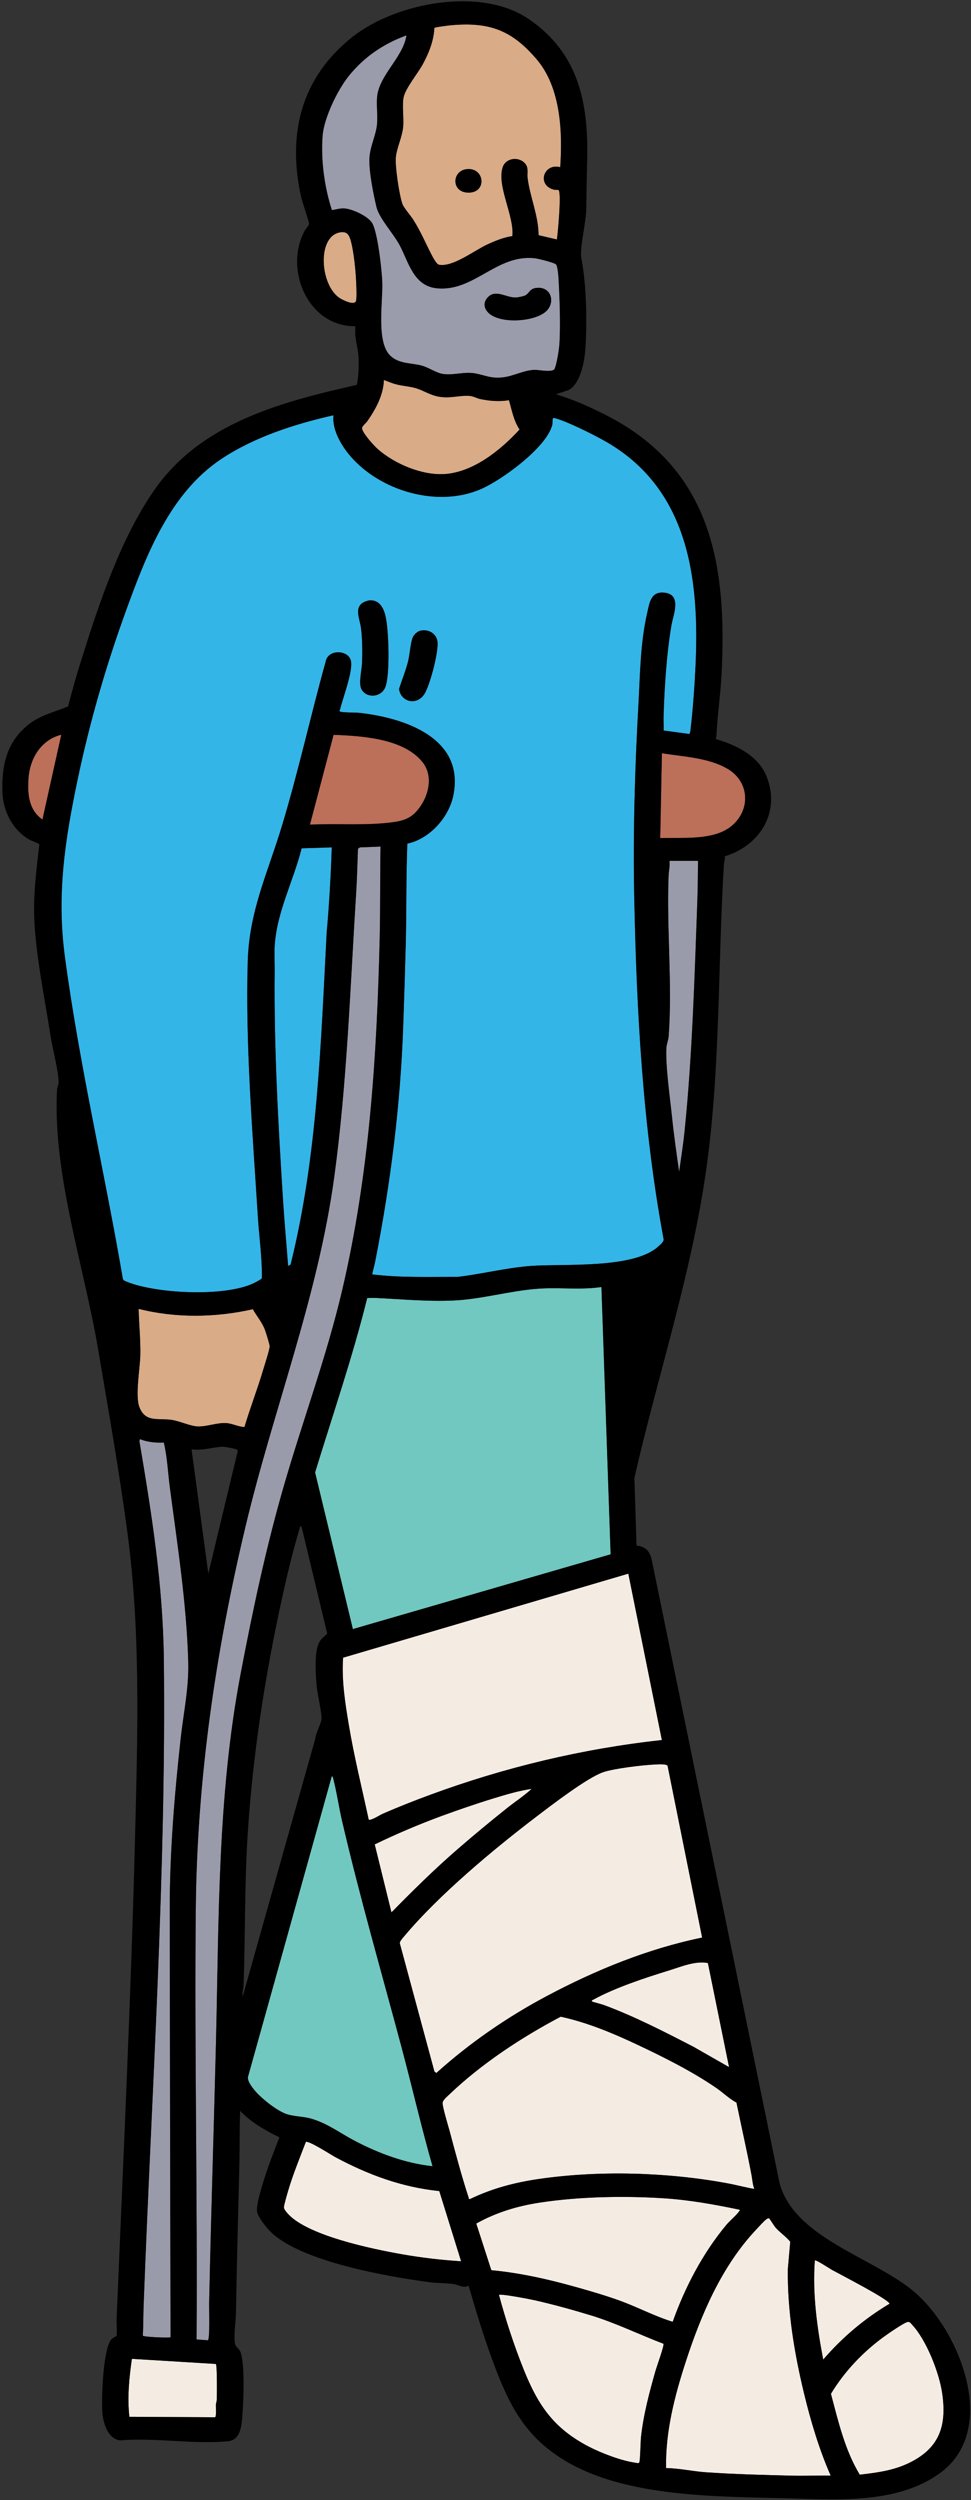 <?xml version="1.0" encoding="UTF-8"?>
<svg xmlns="http://www.w3.org/2000/svg" viewBox="0 0 277.2 713.52">
  <rect x="0" y="0" width="277.2" height="713.52" fill="#333333" stroke="none"/>
  <defs>
    <style>
      .cls-1 {
        fill: #71c8c0;
      }

      .cls-2 {
        fill: #d9ab87;
      }

      .cls-3 {
        fill: #9a9baa;
      }

      .cls-4 {
        fill: #34b5e8;
      }

      .cls-5 {
        fill: #9a9bab;
      }

      .cls-6 {
        fill: #bc6f59;
      }

      .cls-7 {
        fill: #f4ece2;
      }
    </style>
  </defs>
  <g id="Layer_1" data-name="Layer 1">
    <g>
      <path class="cls-1" d="M171.69,367.32l2.63,76.29-73.59,21.34-10.79-44.71c5.07-16.56,10.71-32.95,14.88-49.77.82-.05,1.66-.07,2.48-.03,7.37.35,14.65,1.06,22.07.73,8.15-.36,16.06-2.77,24.21-3.37,6.05-.44,12.07.41,18.1-.48ZM114.79,584.87c-5.79-21.69-12.04-43.27-17.13-65.16-.88-3.78-1.45-7.82-2.39-11.52-.09-.34-.15-1.19-.56-1.24l-23.93,85.84c-.14,1.23,1.09,2.81,1.87,3.76,1.86,2.26,6,5.56,8.7,6.65,2.31.93,4.88.75,7.41,1.46,4.66,1.31,8.22,4.09,12.41,6.29,6.91,3.64,14.49,6.46,22.3,7.31-3.16-11.06-5.73-22.29-8.7-33.4Z"/>
      <path class="cls-5" d="M116.06,10.08c-.89,6.17-7.72,11.31-8.36,17.42-.26,2.53.19,5.36-.03,7.88-.27,3.05-1.9,6.24-2.15,9.36-.3,3.75,1.08,10.53,1.98,14.33.77,3.24,4.94,7.69,6.7,11.05,2.53,4.86,3.96,11.56,10.63,12.16,10.59.94,16.87-9.71,27.78-8.6.95.1,5.6,1.25,6.14,1.77.46.44.69,3.24.73,4.07.31,5.54.6,13.27.24,18.73-.1,1.49-.77,5.76-1.37,7.01-.55,1.15-4.51.27-5.7.3-3.18.08-6.29,1.93-9.35,2.17-3.24.26-4.46-.5-7.31-1.1-3.39-.7-6.18.54-9.46.11-1.85-.24-4.13-1.84-6.03-2.37-3.03-.84-6.43-.43-8.98-2.77-4.24-3.88-2.15-15.62-2.38-21.13-.16-3.63-1.25-13.63-2.79-16.64-1.05-2.05-5.81-4.27-8.12-4.35-1.24-.05-2.27.34-3.47.48-2.14-6.6-3.18-14.27-2.65-21.22.39-5.09,4.25-13.05,7.44-17.03,4.39-5.48,9.96-9.25,16.54-11.64ZM153.63,82.14c-2.41.05-2.32,1.38-3.58,2.12-.49.29-2.14.62-2.73.64-2.79.13-5.83-2.52-8.12.02-1.17,1.29-1.11,2.79,0,4.09,3.05,3.58,13.55,2.92,16.79-.25,2.55-2.49,1.38-6.71-2.36-6.63Z"/>
      <path class="cls-4" d="M95.2,118.52c-.46,4.05,2.21,8.61,4.8,11.63,8.58,9.97,24.75,14.74,37.08,9.52,6-2.54,19.06-12,20.59-18.5.13-.57-.11-2.03.44-1.91,3.37.78,11,4.62,14.22,6.41,24.05,13.36,27.4,38.99,26.23,64.23-.28,6.02-.76,12.72-1.47,18.69-.03.22-.14.83-.37.88l-7.28-.98c.04-1.4-.06-2.81-.01-4.21.26-8.28.87-17.69,2.24-25.83.51-3.02,3.01-8.67-1.89-9.29-4.04-.51-4.37,2.91-5.06,5.93-1.94,8.54-1.99,17.35-2.47,26.07-1.02,18.32-1.57,36.79-1.19,55.17.68,32.62,2.43,65.32,8.4,97.43-.02.71-.92,1.42-1.45,1.91-7.04,6.58-27.23,4.93-36.57,5.64-7.05.53-13.86,2.32-20.87,3.12-8.13-.04-16.27.28-24.34-.72.28-1.26.64-2.52.89-3.79,4.38-22.25,7.21-44.65,7.99-67.34.27-7.74.52-15.55.72-23.27.24-9.5.08-19.03.45-28.54,6.38-1.36,11.85-7.47,13.13-13.77,3.34-16.4-14-22.15-26.91-23.56-.97-.11-4.84-.04-5.4-.36-.37-.21-.11-.33-.06-.54.85-3.38,3.56-10.52,3.19-13.62-.43-3.51-6.6-3.83-7.27-.07-4.35,15.66-7.85,31.61-12.57,47.16-4.04,13.3-9.24,24.03-9.67,38.31-.7,23.66,1.41,49.25,2.89,72.94.36,5.82,1.22,11.64,1.16,17.48-.12.34-1.04.8-1.4,1-7.94,4.61-28.8,3.55-37.23.05-.46-.19-.91-.3-1.08-.83-5.27-30.75-12.46-61.15-16.57-92.1-2.33-17.56.04-33.12,3.64-50.27,3.46-16.48,8.09-32.5,13.83-48.3,5.78-15.91,12.57-33.56,27.21-43.31,9.44-6.28,21.02-9.99,32.02-12.47ZM105.46,171.35c-.34.03-.98.24-1.32.38-3.31,1.39-1.37,5.03-1.06,7.64.36,2.99.41,6.8.28,9.82-.09,1.99-1,5.76-.22,7.4,1.32,2.76,5.67,2.56,6.87-.51,1.39-3.56.99-16.61-.02-20.51-.58-2.25-1.81-4.44-4.54-4.22ZM120.07,180c-1,.21-2.03,1.24-2.35,2.21-.59,1.83-.72,4.56-1.25,6.66-.67,2.65-1.72,5.17-2.56,7.77.58,3.81,5.06,4.79,7.23,1.47,1.57-2.41,4.2-12.34,3.73-15.11-.39-2.29-2.6-3.46-4.8-3ZM86.11,242.1c-2.34,9.39-7.21,18.35-7.71,28.16-.11,2.19.04,4.52.02,6.74-.24,21.84,1,43.87,2.39,65.73.39,6.2.98,12.4,1.44,18.6l.71-.42c7.68-30.9,8.63-63.02,10.3-94.72.72-8.1,1.19-16.22,1.45-24.34l-8.61.27Z"/>
      <path class="cls-3" d="M108.63,241.6c-.16,8.59-.03,17.21-.23,25.8-.81,34.03-2.92,67.44-10.67,100.64-4.45,19.07-11.38,37.57-16.79,56.37-5.07,17.6-8.81,35.26-12.24,53.26-6.66,34.97-6.19,70.27-7.06,105.7-.61,24.69-1.42,49.43-1.94,74.12-.03,1.28.27,10.28-.38,10.46l-3.21-.25c.27-40.91-.61-81.82-.23-122.73.35-37.16,5.64-73.46,14.25-109.51,7.97-33.38,20.59-65.24,25.27-99.47,3.65-26.71,4.57-54.14,6.26-81.06.27-4.21.36-8.46.52-12.68l.56-.39,5.88-.24ZM39.93,410.74l-.13.61c3.49,20.62,6.74,41.17,6.97,62.14.69,61.31-3.48,123.29-5.77,184.48-.11,2.87-.06,5.76-.24,8.63.07.39,7.08.69,7.93.48-.09-40.71-.18-81.4-.23-122.11-.02-16.1,1.34-32.63,3.11-48.69.82-7.46,2.39-14.5,2.17-22.09-.48-16.69-3.08-33.18-5.25-49.69-.56-4.27-.72-8.59-1.72-12.79-2.36.11-4.61-.12-6.82-.97ZM191.11,245.68c.19,1.42-.2,2.82-.25,4.19-.6,14.94,1.11,31.12.02,45.85-.08,1.1-.6,2.37-.65,3.3-.28,5.21,1.03,14.22,1.6,19.72.54,5.25,1.3,10.5,2.04,15.72.55-3.86,1.16-7.75,1.56-11.64,2.18-21.15,2.83-43.53,3.61-64.77.15-4.11.19-8.25.23-12.37h-8.15Z"/>
      <path class="cls-7" d="M200.45,553c-15.56,3.2-30.38,9.26-44.35,16.69-11.29,6-22.04,13.41-31.53,21.96l-.55-.41-9.9-36.66c.04-.58.91-1.53,1.34-2.04,9.88-11.78,25.49-24.8,37.8-34.16,4.21-3.21,14.32-10.96,18.86-12.56,3.13-1.1,11.57-2.09,15.03-2.23.7-.03,3.2-.22,3.44.42l9.86,49ZM97.95,473.11c-.45,6.45.58,12.91,1.64,19.25,1.51,9.04,3.74,18,5.67,26.96.56.41,3.14-1.27,3.93-1.62,4.47-1.96,9.12-3.79,13.71-5.48,21.23-7.82,43.52-13.15,66.06-15.6l-9.58-47.49-81.42,23.98ZM204.48,595.91c-6.76-4.67-15.16-8.88-22.63-12.39-7.01-3.3-14.16-6.28-21.77-7.95-11.15,5.87-22.66,13.44-31.79,22.18-.6.57-1.89,1.63-1.94,2.4-.07,1.12,1.6,6.57,2.01,8.09,1.65,6.19,3.45,12.97,5.44,19.02.1.3-.19.39.37.37,6.27-3.03,12.8-4.74,19.69-5.74,17.19-2.5,36.77-1.93,53.85,1.25,2.56.47,5.07,1.16,7.63,1.6-.49-1.29-.54-2.6-.78-3.89-1.31-6.94-2.89-13.84-4.31-20.76-2.09-1.13-3.8-2.84-5.76-4.19ZM219.62,633.18c.14.08,1.4,2.14,1.82,2.61,1.29,1.45,2.93,2.5,4.16,4l-.69,7.86c-.13,12.01,1.86,24.02,4.68,35.64,1.93,7.94,4.27,15.8,7.56,23.27-3.63-.07-7.28.09-10.92.01-8.12-.19-16.57-.42-24.69-.97-3.8-.26-7.57-1.14-11.39-1.2-.23-10.26,2.44-20.6,5.59-30.28,4.41-13.57,10.29-27.39,20.19-37.86.65-.68,2.22-2.46,2.87-2.89.24-.16.54-.36.82-.2ZM207.3,635.06c.98-1.18,3.03-2.9,3.72-3.95.16-.24.38-.18,0-.48-7.07-1.46-14.25-2.77-21.47-3.23-11.31-.73-24.27-.49-35.46,1.23-6.49,1-12.39,2.79-18.13,5.98l4.3,13.32c9.57.88,18.93,3.24,28.12,5.94,2.99.88,5.95,1.79,8.88,2.87,4.98,1.84,9.72,4.36,14.78,5.92,3.5-9.85,8.57-19.52,15.25-27.58ZM168.81,660.86c-5.05-1.55-10.91-3.17-16.06-4.33-1.27-.29-9.87-1.97-10.32-1.55,1.93,7.15,4.26,14.3,7.01,21.17,4.13,10.32,8.57,16.9,18.64,22.14,3.61,1.87,9.38,4.08,13.38,4.61.3.04.81.24,1.04-.08.25-.35.36-5.99.48-7.15.65-6.3,2.43-13.01,4.17-19.1.31-1.08,2.53-7.21,2.25-7.65-6.9-2.63-13.51-5.89-20.59-8.07ZM252.19,667.02c-5.9,4.32-11.2,9.9-14.97,16.19,2.08,7.83,3.99,16.13,8.23,23.08,5.29-.62,10.12-1.24,14.89-3.76,8.14-4.29,9.94-10.67,8.64-19.53-.86-5.87-4.49-15.13-8.57-19.49-.37-.4-.64-.9-1.25-.82-1.03.15-5.84,3.5-6.97,4.33ZM125.42,625.34c-10.67-1.09-20.31-4.66-29.66-9.67-1.16-.62-7.71-4.87-8.45-4.34-1.77,4.62-3.75,9.44-5.13,14.19-.23.78-1.12,3.86-1.12,4.42s.4.99.72,1.4c5.17,6.63,24.78,10.6,33.03,12.05,5.57.98,11.19,1.64,16.83,1.99l-6.23-20.04ZM37.65,673.22c-.79,5.47-1.33,11.03-.72,16.55l24.48.13c.43-.3.18-2.9.23-3.61.03-.47.23-.92.25-1.43.05-1.24.12-9.84-.27-10.18l-23.95-1.46ZM202.1,560.26l6.04,29.71-10.15-5.8c-8.38-4.32-16.83-8.69-25.69-11.96-.56-.2-3.12-.84-3.24-.96-.35-.34.09-.42.31-.53,6.23-3.43,14.79-6.24,21.63-8.35,3.47-1.07,7.53-2.82,11.11-2.11ZM140.76,513.31c-4.76,1.45-9.83,3.2-14.51,4.91-6.57,2.41-13,5.15-19.28,8.18l4.78,19.41c6.05-6.16,12.17-12.21,18.7-17.88,4.64-4.03,9.47-8.03,14.28-11.87,2.34-1.86,4.86-3.5,7.07-5.52-3.65.51-7.47,1.67-11.03,2.76ZM253.94,657.5c0-1.13-14.46-8.57-16.46-9.68-.61-.34-4.58-2.98-4.87-2.68-.69,9.5.62,19.01,2.4,28.31,5.42-6.32,11.78-11.68,18.94-15.95Z"/>
      <path class="cls-2" d="M159.94,47.74c-4.72-1.25-6.76,5-1.93,6.37.44.13,1.23.02,1.42.14.91.55-.17,12.28-.45,14.12l-5.24-1.23c-.03-5.56-2.39-10.74-3.12-16.19-.2-1.5.39-3.01-.75-4.29-1.81-2.04-5.47-1.58-6.36,1.07-1.78,5.29,3.37,14,2.75,19.67-2.47.36-4.85,1.34-7.11,2.37-3.74,1.7-9.89,6.56-13.86,5.8-.71-.14-1.83-2.32-2.21-3.06-1.79-3.49-2.94-6.34-5.1-9.77-.72-1.14-2.68-3.4-3.06-4.38-.93-2.39-2.2-11.03-1.92-13.54.32-2.82,1.84-5.77,2.09-8.71.22-2.61-.35-5.76.11-8.28s4.09-6.93,5.45-9.42c1.77-3.25,3.15-6.69,3.35-10.44.12-.2,4.02-.7,4.64-.75,11.09-1.01,17.22,1.18,24.46,9.59s7.5,20.78,6.83,30.95ZM133.28,48.28c-4.16.41-4.51,6.25-.07,6.67,5.91.56,5.37-7.19.07-6.67ZM40.06,386.64c-.08,3.83-1.51,11.68-.29,14.91,1.72,4.56,5.41,3.12,9.25,3.7,2.32.35,5.39,1.82,7.5,1.87,2.59.07,5.46-1.13,8.12-.95,1.76.12,3.38,1.06,5.15,1.11,1.63-5.46,3.71-10.82,5.33-16.27.37-1.25,1.88-5.88,1.87-6.79,0-.54-1.13-4.13-1.41-4.84-.82-2.08-2.32-3.8-3.4-5.73-10.68,2.41-21.97,2.58-32.61-.1.09,4.31.57,8.78.49,13.09ZM137.11,113.89c-.98-.2-1.95-.8-2.95-.89-2.93-.27-5.54.83-9.05.18-2.41-.45-4.31-1.79-6.46-2.41-1.83-.53-3.88-.61-5.81-1.15-1.13-.31-2.16-.78-3.26-1.18-.13,4.29-2.31,8.29-4.7,11.73-.45.64-1.57,1.48-1.54,2.04.07,1.36,3.45,5.06,4.56,6.02,4.82,4.21,12.6,7.5,19.06,7.07,8.23-.55,16.01-6.88,21.36-12.71-1.68-2.52-2.2-5.52-3.03-8.38-2.76.45-5.47.24-8.18-.33ZM97.04,85.12c.84.53,4.33,2.3,4.63.65.21-1.17.06-4.18,0-5.52-.14-3.15-.68-8.46-1.5-11.45-.46-1.7-1.05-2.75-2.87-2.52-6.94.86-6.01,15.22-.26,18.84Z"/>
      <path class="cls-6" d="M88.48,235.36l6.75-25.64c8,.3,19.97,1.02,25.38,7.77,2.89,3.61,2.01,8.69-.38,12.33-2.03,3.09-4.02,4.26-7.68,4.79-7.71,1.11-16.25.36-24.07.75ZM208.73,235.83c5.64-4.54,5.33-12.73-1.07-16.43-5.55-3.21-12.5-3.41-18.71-4.43l-.48,24.23c6.25-.23,15.11.78,20.26-3.37ZM8.14,222.04c-.33,4.49.02,9.13,3.98,11.87l5.38-24.22c-5.71,1.4-8.94,6.7-9.36,12.34Z"/>
    </g>
  </g>
  <g id="outline">
    <path d="M.72,222.65c.26-6.31,2.17-11.48,7.08-15.59,3.49-2.92,7.54-3.76,11.64-5.44,1.15-4.5,2.42-8.97,3.81-13.4,5.09-16.13,11.06-34.23,20.67-48.17,13.31-19.31,36.22-25.31,57.94-30.2.49-2.32.57-4.67.53-7.04-.04-2.62-.68-4.48-.94-6.98-.09-.91,0-1.82-.03-2.73-13.52.15-20.42-16.26-14.43-27.27.28-.51,1.2-1.51,1.24-1.89.06-.57-1.94-6.26-2.24-7.6-4.02-18-.11-34.12,14.59-45.77,12.41-9.84,36.63-14.43,50.26-5.2,14.65,9.93,17.28,24.55,16.76,41.31-.13,4.42-.15,8.77-.24,13.2-.07,3.58-1.93,11.05-1.39,13.85,1.45,7.53,1.66,17.96,1.15,25.74-.23,3.59-1.36,9.94-4.73,11.82l-3.67,1.24c4.89,1.46,9.6,3.57,14.15,5.88,30.28,15.33,34.78,42.93,33.1,74.39-.31,5.77-1.19,11.5-1.44,17.27-.01.3-.13.56-.25.83,5.85,1.73,12.19,4.71,14.57,10.74,4.06,10.24-1.97,19.73-11.95,22.76.15.82-.19,1.57-.24,2.36-1.73,28.45-1,57.06-4.82,85.39-4.11,30.49-13.91,59.78-20.73,89.63l.6,19.31c2.45.37,3.58,1.32,4.26,3.69l36.59,178.36c4.38,15.88,27.34,21.27,38.78,31.26,12.86,11.22,23.86,39.15,7.03,51.42-12.06,8.79-28.93,7.63-43.11,7.23-19.86-.55-45.58-.2-63.12-10.27-12.34-7.08-16.93-16.53-21.66-29.43-2.53-6.9-4.64-13.95-6.71-21-1.52.82-2.86-.26-4.21-.46-2.19-.32-4.66-.23-6.91-.53-12.02-1.6-36.43-5.85-45.24-14.23-1.16-1.1-3.75-4.31-4.01-5.83-.3-1.77,1.05-6.19,1.62-8.1,1.33-4.46,3.07-8.86,4.74-13.2-4.06-1.97-8.05-4.26-11.21-7.55-.19,5.39-.1,10.81-.23,16.2-.34,13.83-.73,27.65-.96,41.51-.04,2.59-.72,6.35-.24,8.86.12.63,1.08,1.37,1.39,1.96,1.42,2.7,1.04,13.78.76,17.23-.26,3.22-.19,8.14-4.18,8.53-9.69.95-20.84-1.09-30.71-.25-3.44-.27-4.85-4.69-5.13-7.59-.36-3.8.12-18.7,2.61-21.32.33-.35,1.34-.81,1.39-.89.22-.37,0-4.02.04-4.88,1.92-46.04,4.12-92.08,5.28-138.19.72-28.72,1.62-57.53-2.18-86.09-2.31-17.37-5.47-35.23-8.4-52.54-4.02-23.74-12.98-49.9-11.71-73.93.04-.81.5-1.51.46-2.37-.15-3.52-1.72-9.27-2.31-13.06-1.62-10.42-4.11-22.4-4.62-32.8-.36-7.3.57-14.58,1.42-21.8-.12-.37-2.1-1-2.59-1.26-4.92-2.69-7.7-8.04-7.94-13.53-.05-1.14-.05-2.45,0-3.6ZM159.94,47.74c.67-10.17.13-22.86-6.83-30.95s-13.37-10.6-24.46-9.59c-.62.06-4.52.55-4.64.75-.2,3.75-1.58,7.19-3.35,10.44-1.36,2.5-5,6.94-5.45,9.42s.11,5.68-.11,8.28c-.25,2.94-1.77,5.89-2.09,8.71-.28,2.52.99,11.15,1.92,13.54.38.98,2.34,3.24,3.06,4.38,2.16,3.44,3.31,6.28,5.1,9.77.38.74,1.51,2.93,2.21,3.06,3.97.77,10.12-4.09,13.86-5.8,2.25-1.03,4.63-2.01,7.11-2.37.62-5.67-4.53-14.38-2.75-19.67.89-2.65,4.56-3.12,6.36-1.07,1.14,1.28.55,2.79.75,4.29.73,5.45,3.09,10.63,3.12,16.19l5.24,1.23c.28-1.84,1.36-13.57.45-14.12-.19-.12-.98-.01-1.42-.14-4.83-1.38-2.79-7.62,1.93-6.37ZM116.06,10.08c-6.57,2.39-12.15,6.17-16.54,11.64-3.19,3.98-7.05,11.94-7.44,17.03-.53,6.95.51,14.63,2.65,21.22,1.19-.15,2.22-.53,3.47-.48,2.31.09,7.07,2.3,8.12,4.35,1.54,3.01,2.64,13.01,2.79,16.64.24,5.5-1.85,17.25,2.38,21.13,2.55,2.33,5.96,1.93,8.98,2.77,1.9.52,4.18,2.12,6.03,2.37,3.28.43,6.07-.81,9.46-.11,2.85.59,4.07,1.36,7.31,1.1,3.06-.25,6.17-2.09,9.35-2.17,1.19-.03,5.15.85,5.7-.3.6-1.25,1.28-5.52,1.37-7.01.36-5.46.07-13.19-.24-18.73-.05-.82-.27-3.63-.73-4.07-.55-.52-5.19-1.68-6.14-1.77-10.91-1.11-17.19,9.55-27.78,8.6-6.67-.59-8.1-7.3-10.63-12.16-1.75-3.36-5.93-7.81-6.7-11.05-.9-3.8-2.28-10.59-1.98-14.33.25-3.13,1.88-6.31,2.15-9.36.23-2.53-.23-5.36.03-7.88.64-6.11,7.47-11.25,8.36-17.42ZM97.3,66.28c-6.94.86-6.01,15.22-.26,18.84.84.53,4.33,2.3,4.63.65.21-1.17.06-4.18,0-5.52-.14-3.15-.68-8.46-1.5-11.45-.46-1.7-1.05-2.75-2.87-2.52ZM145.3,114.22c-2.76.45-5.47.24-8.18-.33-.98-.2-1.95-.8-2.95-.89-2.93-.27-5.54.83-9.05.18-2.41-.45-4.31-1.79-6.46-2.41-1.83-.53-3.88-.61-5.81-1.15-1.13-.31-2.16-.78-3.26-1.18-.13,4.29-2.31,8.29-4.7,11.73-.45.64-1.57,1.48-1.54,2.04.07,1.36,3.45,5.06,4.56,6.02,4.82,4.21,12.6,7.5,19.06,7.07,8.23-.55,16.01-6.88,21.36-12.71-1.68-2.52-2.2-5.52-3.03-8.38ZM95.2,118.52c-11,2.48-22.58,6.19-32.02,12.47-14.65,9.74-21.43,27.39-27.21,43.31-5.74,15.8-10.37,31.82-13.83,48.3-3.6,17.16-5.97,32.72-3.64,50.27,4.12,30.95,11.31,61.36,16.57,92.1.18.54.63.65,1.08.83,8.43,3.5,29.29,4.56,37.23-.05.36-.21,1.28-.66,1.4-1,.06-5.83-.79-11.66-1.16-17.48-1.49-23.69-3.59-49.29-2.89-72.94.42-14.28,5.63-25.01,9.67-38.31,4.72-15.55,8.22-31.5,12.57-47.16.67-3.76,6.84-3.45,7.27.07.38,3.11-2.34,10.25-3.19,13.62-.05.22-.31.34.06.54.56.32,4.43.25,5.4.36,12.91,1.41,30.25,7.15,26.91,23.56-1.28,6.3-6.76,12.41-13.13,13.77-.38,9.5-.21,19.03-.45,28.54-.2,7.72-.45,15.53-.72,23.27-.78,22.69-3.61,45.09-7.99,67.34-.25,1.27-.61,2.53-.89,3.79,8.07,1,16.21.68,24.34.72,7.01-.8,13.82-2.58,20.87-3.12,9.34-.7,29.53.94,36.57-5.64.53-.49,1.43-1.2,1.45-1.91-5.96-32.11-7.72-64.81-8.4-97.43-.38-18.39.16-36.86,1.19-55.17.49-8.72.53-17.53,2.47-26.07.69-3.02,1.02-6.44,5.06-5.93,4.91.62,2.41,6.27,1.89,9.29-1.38,8.13-1.99,17.55-2.24,25.83-.04,1.4.05,2.81.01,4.21l7.28.98c.23-.04.34-.66.37-.88.72-5.97,1.19-12.67,1.47-18.69,1.17-25.24-2.18-50.87-26.23-64.23-3.22-1.79-10.85-5.63-14.22-6.41-.55-.13-.3,1.33-.44,1.91-1.53,6.5-14.59,15.97-20.59,18.5-12.33,5.21-28.51.44-37.08-9.52-2.6-3.02-5.26-7.58-4.8-11.63ZM17.5,209.69c-5.71,1.4-8.94,6.7-9.36,12.34-.33,4.49.02,9.13,3.98,11.87l5.38-24.22ZM88.48,235.36c7.82-.39,16.36.37,24.07-.75,3.66-.53,5.65-1.7,7.68-4.79,2.39-3.64,3.27-8.72.38-12.33-5.41-6.76-17.38-7.47-25.38-7.77l-6.75,25.64ZM188.48,239.2c6.25-.23,15.11.78,20.26-3.37,5.64-4.54,5.33-12.73-1.07-16.43-5.55-3.21-12.5-3.41-18.71-4.43l-.48,24.23ZM108.63,241.6l-5.88.24-.56.39c-.16,4.22-.25,8.46-.52,12.68-1.7,26.92-2.61,54.36-6.26,81.06-4.68,34.24-17.3,66.1-25.27,99.47-8.61,36.06-13.9,72.35-14.25,109.51-.38,40.91.5,81.82.23,122.73l3.21.25c.65-.18.35-9.18.38-10.46.52-24.69,1.33-49.43,1.94-74.12.87-35.43.4-70.73,7.06-105.7,3.43-17.99,7.17-35.66,12.24-53.26,5.42-18.81,12.34-37.3,16.79-56.37,7.75-33.21,9.87-66.62,10.67-100.64.2-8.59.07-17.21.23-25.8ZM94.72,241.84l-8.61.27c-2.34,9.39-7.21,18.35-7.71,28.16-.11,2.19.04,4.52.02,6.74-.24,21.84,1,43.87,2.39,65.73.39,6.2.98,12.4,1.44,18.6l.71-.42c7.68-30.9,8.63-63.02,10.3-94.72.72-8.1,1.19-16.22,1.45-24.34ZM199.27,245.68h-8.15c.19,1.42-.2,2.82-.25,4.19-.6,14.94,1.11,31.12.02,45.85-.08,1.1-.6,2.37-.65,3.3-.28,5.21,1.03,14.22,1.6,19.72.54,5.25,1.3,10.5,2.04,15.72.55-3.86,1.16-7.75,1.56-11.64,2.18-21.15,2.83-43.53,3.61-64.77.15-4.11.19-8.25.23-12.37ZM171.69,367.32c-6.03.89-12.05.04-18.1.48-8.15.6-16.06,3.01-24.21,3.37-7.42.33-14.71-.38-22.07-.73-.82-.04-1.66-.02-2.48.03-4.17,16.82-9.81,33.21-14.88,49.77l10.79,44.71,73.59-21.34-2.63-76.29ZM39.57,373.55c.09,4.31.57,8.78.49,13.09-.08,3.83-1.51,11.68-.29,14.91,1.72,4.56,5.41,3.12,9.25,3.7,2.32.35,5.39,1.82,7.5,1.87,2.59.07,5.46-1.13,8.12-.95,1.76.12,3.38,1.06,5.15,1.11,1.63-5.46,3.71-10.82,5.33-16.27.37-1.25,1.88-5.88,1.87-6.79,0-.54-1.13-4.13-1.41-4.84-.82-2.08-2.32-3.8-3.4-5.73-10.68,2.41-21.97,2.58-32.61-.1ZM46.75,411.71c-2.36.11-4.61-.12-6.82-.97l-.13.61c3.49,20.62,6.74,41.17,6.97,62.14.69,61.31-3.48,123.29-5.77,184.48-.11,2.87-.06,5.76-.24,8.63.07.39,7.08.69,7.93.48-.09-40.71-.18-81.4-.23-122.11-.02-16.1,1.34-32.63,3.11-48.69.82-7.46,2.39-14.5,2.17-22.09-.48-16.69-3.08-33.18-5.25-49.69-.56-4.27-.72-8.59-1.72-12.79ZM59.47,449.13l8.39-34.93c.03-.21-.05-.35-.22-.47-.43-.28-3.56-.86-4.2-.83-2.79.15-5.79,1.21-8.76.72l4.79,35.51ZM86.08,435.69c-.63-.07-.38.01-.48.35-1.35,4.45-2.67,9.51-3.72,14.04-5.56,24.03-9.54,48.41-11.15,73.06-.94,14.47-.69,28.95-1.19,43.43-.04,1.02-.45,2.13-.25,3.23l20.69-73.47c.15-1.65,1.61-4.21,1.8-5.64s-1.21-7.41-1.39-9.55c-.27-3.26-.72-9.44.67-12.28.58-1.18,1.44-1.74,2.36-2.59l-7.35-30.6ZM179.36,449.13l-81.42,23.98c-.45,6.45.58,12.91,1.64,19.25,1.51,9.04,3.74,18,5.67,26.96.56.41,3.14-1.27,3.93-1.62,4.47-1.96,9.12-3.79,13.71-5.48,21.23-7.82,43.52-13.15,66.06-15.6l-9.58-47.49ZM200.45,553l-9.86-49c-.24-.64-2.75-.44-3.44-.42-3.46.14-11.91,1.13-15.03,2.23-4.54,1.59-14.65,9.35-18.86,12.56-12.31,9.36-27.92,22.38-37.8,34.16-.43.51-1.3,1.46-1.34,2.04l9.9,36.66.55.41c9.49-8.55,20.24-15.96,31.53-21.96,13.97-7.42,28.79-13.48,44.35-16.69ZM123.49,618.27c-3.16-11.06-5.73-22.29-8.7-33.4-5.79-21.69-12.04-43.27-17.13-65.16-.88-3.78-1.45-7.82-2.39-11.52-.09-.34-.15-1.19-.56-1.24l-23.93,85.84c-.14,1.23,1.09,2.81,1.87,3.76,1.86,2.26,6,5.56,8.7,6.65,2.31.93,4.88.75,7.41,1.46,4.66,1.31,8.22,4.09,12.41,6.29,6.91,3.64,14.49,6.46,22.3,7.31ZM151.79,510.55c-3.65.51-7.47,1.67-11.03,2.76-4.76,1.45-9.83,3.2-14.51,4.91-6.57,2.41-13,5.15-19.28,8.18l4.78,19.41c6.05-6.16,12.17-12.21,18.7-17.88,4.64-4.03,9.47-8.03,14.28-11.87,2.34-1.86,4.86-3.5,7.07-5.52ZM202.1,560.26c-3.58-.7-7.64,1.04-11.11,2.11-6.84,2.11-15.4,4.92-21.63,8.35-.21.12-.66.19-.31.53.12.12,2.69.75,3.24.96,8.87,3.27,17.31,7.64,25.69,11.96l10.15,5.8-6.04-29.71ZM210.24,600.1c-2.09-1.13-3.8-2.84-5.76-4.19-6.76-4.67-15.16-8.88-22.63-12.39-7.01-3.3-14.16-6.28-21.77-7.95-11.15,5.87-22.66,13.44-31.79,22.18-.6.57-1.89,1.63-1.94,2.4-.07,1.12,1.6,6.57,2.01,8.09,1.65,6.19,3.45,12.97,5.44,19.02.1.3-.19.39.37.37,6.27-3.03,12.8-4.74,19.69-5.74,17.19-2.5,36.77-1.93,53.85,1.25,2.56.47,5.07,1.16,7.63,1.6-.49-1.29-.54-2.6-.78-3.89-1.31-6.94-2.89-13.84-4.31-20.76ZM131.64,645.38l-6.23-20.04c-10.67-1.09-20.31-4.66-29.66-9.67-1.16-.62-7.71-4.87-8.45-4.34-1.77,4.62-3.75,9.44-5.13,14.19-.23.78-1.12,3.86-1.12,4.42s.4.99.72,1.4c5.17,6.63,24.78,10.6,33.03,12.05,5.57.98,11.19,1.64,16.83,1.99ZM192.05,662.64c3.5-9.85,8.57-19.52,15.25-27.58.98-1.18,3.03-2.9,3.72-3.95.16-.24.38-.18,0-.48-7.07-1.46-14.25-2.77-21.47-3.23-11.31-.73-24.27-.49-35.46,1.23-6.49,1-12.39,2.79-18.13,5.98l4.3,13.32c9.57.88,18.93,3.24,28.12,5.94,2.99.88,5.95,1.79,8.88,2.87,4.98,1.84,9.72,4.36,14.78,5.92ZM219.62,633.18c-.29-.17-.58.04-.82.2-.65.43-2.22,2.2-2.87,2.89-9.9,10.47-15.78,24.29-20.19,37.86-3.15,9.69-5.81,20.02-5.59,30.28,3.82.06,7.6.94,11.39,1.2,8.12.55,16.57.78,24.69.97,3.63.08,7.29-.08,10.92-.01-3.28-7.47-5.63-15.33-7.56-23.27-2.82-11.62-4.81-23.63-4.68-35.64l.69-7.86c-1.23-1.51-2.87-2.55-4.16-4-.42-.47-1.68-2.53-1.82-2.61ZM235,673.45c5.42-6.32,11.78-11.68,18.94-15.95,0-1.13-14.46-8.57-16.46-9.68-.61-.34-4.58-2.98-4.87-2.68-.69,9.5.62,19.01,2.4,28.31ZM189.41,668.92c-6.9-2.63-13.51-5.89-20.59-8.07-5.05-1.55-10.91-3.17-16.06-4.33-1.27-.29-9.87-1.97-10.32-1.55,1.93,7.15,4.26,14.3,7.01,21.17,4.13,10.32,8.57,16.9,18.64,22.14,3.61,1.87,9.38,4.08,13.38,4.61.3.04.81.24,1.04-.08.25-.35.36-5.99.48-7.15.65-6.3,2.43-13.01,4.17-19.1.31-1.08,2.53-7.21,2.25-7.65ZM259.15,662.69c-1.03.15-5.84,3.5-6.97,4.33-5.9,4.32-11.2,9.9-14.97,16.19,2.08,7.83,3.99,16.13,8.23,23.08,5.29-.62,10.12-1.24,14.89-3.76,8.14-4.29,9.94-10.67,8.64-19.53-.86-5.87-4.49-15.13-8.57-19.49-.37-.4-.64-.9-1.25-.82ZM61.6,674.68l-23.95-1.46c-.79,5.47-1.33,11.03-.72,16.55l24.48.13c.43-.3.18-2.9.23-3.61.03-.47.23-.92.25-1.43.05-1.24.12-9.84-.27-10.18ZM104.14,171.74c-3.31,1.39-1.37,5.03-1.06,7.64.36,2.99.41,6.8.28,9.82-.09,1.99-1,5.76-.22,7.4,1.32,2.76,5.67,2.56,6.87-.51,1.39-3.56.99-16.61-.02-20.51-.58-2.25-1.81-4.44-4.54-4.22-.34.03-.98.24-1.32.38ZM117.72,182.2c-.59,1.83-.72,4.56-1.25,6.66-.67,2.65-1.72,5.17-2.56,7.77.58,3.81,5.06,4.79,7.23,1.47,1.57-2.41,4.2-12.34,3.73-15.11-.39-2.29-2.6-3.46-4.8-3-1,.21-2.03,1.24-2.35,2.21ZM133.2,54.94c5.91.56,5.37-7.19.07-6.67-4.16.41-4.51,6.25-.07,6.67ZM150.04,84.27c-.49.29-2.14.62-2.73.64-2.79.13-5.83-2.52-8.12.02-1.17,1.29-1.11,2.79,0,4.09,3.05,3.58,13.55,2.92,16.79-.25,2.55-2.49,1.38-6.71-2.36-6.63-2.41.05-2.32,1.38-3.58,2.12Z"/>
  </g>
</svg>